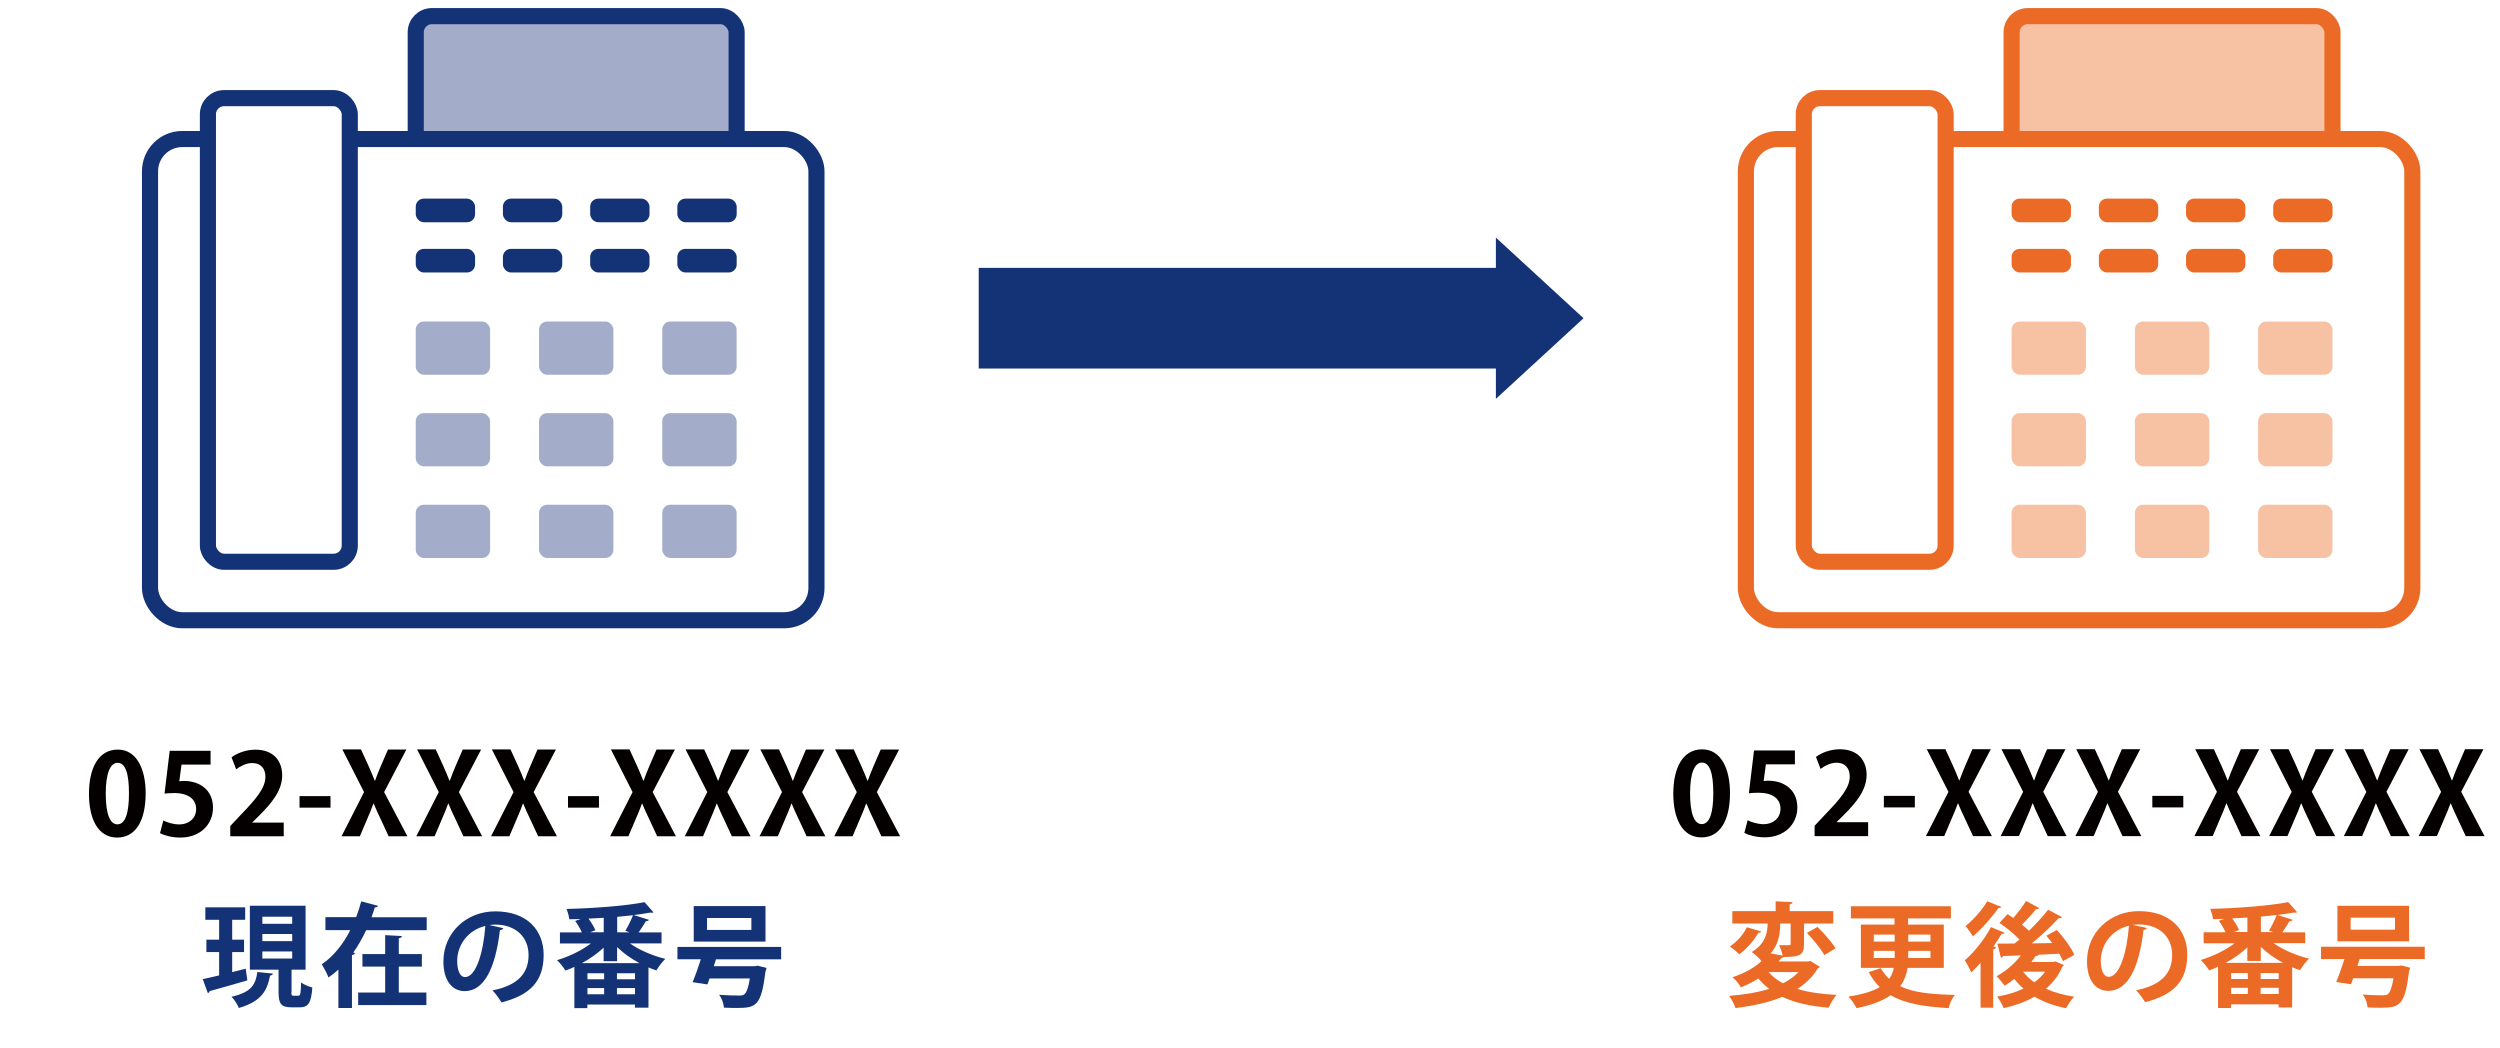 <?xml version="1.0" encoding="UTF-8"?><svg id="_レイヤー_2" xmlns="http://www.w3.org/2000/svg" width="109.36mm" height="45.86mm" viewBox="0 0 310 130"><defs><style>.cls-1,.cls-2,.cls-3{fill:#fff;}.cls-2,.cls-4{stroke:#eb6a26;}.cls-2,.cls-4,.cls-3,.cls-5{stroke-linecap:round;stroke-linejoin:round;stroke-width:2px;}.cls-4,.cls-6{fill:#f7c1a3;}.cls-7{fill:#eb6a26;}.cls-8{fill:#040000;}.cls-9,.cls-5{fill:#a3acc9;}.cls-10{fill:#143376;}.cls-3,.cls-5{stroke:#143376;}</style></defs><g id="_レイヤー_1-2"><g><rect class="cls-1" width="310" height="130"/><g><path class="cls-8" d="m11.03,98.44c0-3.22,1.19-5.49,3.57-5.49s3.46,2.47,3.46,5.41c0,3.5-1.3,5.5-3.53,5.5-2.47,0-3.5-2.46-3.5-5.42Zm3.53,3.78c.95,0,1.43-1.34,1.43-3.82s-.43-3.81-1.41-3.81c-.9,0-1.47,1.29-1.47,3.81s.52,3.82,1.44,3.82h.01Z"/><path class="cls-8" d="m26.11,93.1v1.71h-3.6l-.28,2.07c.2-.03.36-.04.59-.04,1.85,0,3.59,1.04,3.59,3.32,0,2.03-1.55,3.7-4.05,3.7-1.05,0-2-.27-2.52-.55l.41-1.57c.42.22,1.19.49,2,.49,1.08,0,2.07-.69,2.07-1.9s-.94-1.99-2.73-1.99c-.48,0-.84.03-1.19.07l.64-5.31h5.07Z"/><path class="cls-8" d="m35.18,103.7h-6.63v-1.27l1.18-1.26c2-2.07,3.18-3.43,3.18-4.86,0-.92-.49-1.69-1.65-1.69-.77,0-1.48.41-1.98.77l-.57-1.48c.66-.5,1.75-.95,2.97-.95,2.27,0,3.31,1.44,3.31,3.17,0,1.88-1.27,3.42-2.82,4.97l-.88.87v.03h3.89v1.72Z"/><path class="cls-8" d="m37.14,98.72h3.84v1.43h-3.84v-1.43Z"/><path class="cls-8" d="m50.52,103.7h-2.33l-.97-2.09c-.36-.74-.62-1.32-.88-1.96h-.04c-.22.64-.48,1.23-.8,1.98l-.88,2.07h-2.27l2.79-5.48-2.69-5.29h2.31l.97,2.12c.28.62.49,1.16.74,1.77h.03c.25-.67.43-1.16.7-1.78l.91-2.1h2.28l-2.76,5.28,2.89,5.49Z"/><path class="cls-8" d="m59.79,103.7h-2.33l-.97-2.09c-.36-.74-.62-1.32-.88-1.96h-.04c-.22.64-.48,1.23-.8,1.98l-.88,2.07h-2.27l2.79-5.48-2.69-5.29h2.31l.97,2.12c.28.62.49,1.16.74,1.77h.03c.25-.67.43-1.16.7-1.78l.91-2.1h2.28l-2.76,5.28,2.89,5.49Z"/><path class="cls-8" d="m69.06,103.7h-2.33l-.97-2.09c-.36-.74-.62-1.32-.88-1.96h-.04c-.22.64-.48,1.23-.8,1.98l-.88,2.07h-2.27l2.79-5.48-2.69-5.29h2.31l.97,2.12c.28.62.49,1.16.74,1.77h.03c.25-.67.43-1.16.7-1.78l.91-2.1h2.28l-2.76,5.28,2.89,5.49Z"/><path class="cls-8" d="m70.43,98.72h3.84v1.43h-3.84v-1.43Z"/><path class="cls-8" d="m83.82,103.7h-2.33l-.97-2.09c-.36-.74-.62-1.32-.88-1.96h-.04c-.22.64-.48,1.23-.8,1.98l-.88,2.07h-2.27l2.79-5.48-2.69-5.29h2.31l.97,2.12c.28.62.49,1.16.74,1.77h.03c.25-.67.43-1.16.7-1.78l.91-2.1h2.28l-2.76,5.28,2.89,5.49Z"/><path class="cls-8" d="m93.08,103.7h-2.33l-.97-2.09c-.36-.74-.62-1.32-.88-1.96h-.04c-.22.64-.48,1.23-.8,1.98l-.88,2.07h-2.27l2.79-5.48-2.69-5.29h2.31l.97,2.12c.28.62.49,1.16.74,1.77h.03c.25-.67.43-1.16.7-1.78l.91-2.1h2.28l-2.76,5.28,2.89,5.49Z"/><path class="cls-8" d="m102.35,103.7h-2.33l-.97-2.09c-.36-.74-.62-1.32-.88-1.96h-.04c-.22.64-.48,1.23-.8,1.98l-.88,2.07h-2.27l2.79-5.48-2.69-5.29h2.31l.97,2.12c.28.62.49,1.16.74,1.77h.03c.25-.67.43-1.16.7-1.78l.91-2.1h2.28l-2.76,5.28,2.89,5.49Z"/><path class="cls-8" d="m111.62,103.7h-2.33l-.97-2.09c-.36-.74-.62-1.32-.88-1.96h-.04c-.22.64-.48,1.23-.8,1.98l-.88,2.07h-2.27l2.79-5.48-2.69-5.29h2.31l.97,2.12c.28.62.49,1.16.74,1.77h.03c.25-.67.43-1.16.7-1.78l.91-2.1h2.28l-2.76,5.28,2.89,5.49Z"/><path class="cls-10" d="m30.47,120.13l.2,1.44c-1.7.49-3.5,1.01-4.68,1.33-.01.13-.11.22-.22.25l-.63-1.74c.56-.11,1.26-.28,2.03-.46v-2.89h-1.58v-1.54h1.58v-2.46h-1.71v-1.55h4.94v1.55h-1.61v2.46h1.47v1.54h-1.47v2.48l1.68-.42Zm3.38.6c-.03.11-.14.22-.36.24-.35,1.72-.92,3.17-3.87,4.02-.17-.42-.59-1.08-.92-1.39,2.56-.57,3-1.6,3.21-3.07l1.95.2Zm2.28,2.28c0,.41.03.46.27.46h.59c.25,0,.31-.22.34-1.64.32.25.98.52,1.4.62-.14,1.93-.52,2.46-1.55,2.46h-1.06c-1.3,0-1.58-.48-1.58-1.9v-2.77h-3.56v-7.93h6.91v7.93h-1.74v2.77Zm-3.6-9.33v.87h3.7v-.87h-3.7Zm0,2.14v.88h3.7v-.88h-3.7Zm0,2.16v.88h3.7v-.88h-3.7Z"/><path class="cls-10" d="m46.87,112.32c-.04.13-.18.21-.39.2-.13.41-.27.81-.41,1.22h6.84v1.61h-7.51c-.45.95-.97,1.89-1.6,2.77l.22.05c-.03.13-.14.24-.38.25v6.57h-1.68v-4.76c-.38.35-.8.67-1.23.98-.17-.48-.59-1.22-.83-1.64,1.5-1.01,2.72-2.61,3.53-4.23h-3.08v-1.61h3.81c.25-.66.46-1.32.63-1.96l2.07.55Zm2.58,7.54v3.22h3.42v1.55h-8.46v-1.55h3.35v-3.22h-2.82v-1.55h2.82v-2.35l2.07.11c-.01.15-.11.22-.38.28v1.96h2.86v1.55h-2.86Z"/><path class="cls-10" d="m62.41,115.1c-.06.12-.22.24-.42.24-.57,4.79-1.98,7.56-4.38,7.56-1.53,0-2.63-1.29-2.63-3.67,0-3.59,2.86-6.22,6.43-6.22,3.96,0,6,2.35,6,5.39,0,3.29-1.69,5-5.22,5.9-.27-.42-.66-1.01-1.12-1.49,3.19-.63,4.47-2.16,4.47-4.38s-1.57-3.78-4.15-3.78c-.25,0-.48.03-.71.06l1.75.39Zm-2.23-.28c-2.13.5-3.49,2.34-3.49,4.34,0,1.18.35,2,.97,2,1.37,0,2.28-3.07,2.52-6.35Z"/><path class="cls-10" d="m82.05,116.98h-3.95c1.19.84,2.83,1.54,4.4,1.92-.36.34-.85,1-1.11,1.43-.32-.1-.66-.22-.98-.37v4.99h-1.68v-.39h-5.9v.45h-1.61v-5.11c-.36.17-.74.32-1.11.45-.22-.38-.7-.98-1.04-1.29,1.47-.43,3.04-1.19,4.2-2.07h-3.84v-1.37h2.72c-.2-.45-.52-.99-.83-1.42l.69-.24c-.48.01-.95.01-1.42.03-.03-.36-.2-.94-.34-1.28,3.39-.08,7.34-.38,9.67-.84l1.11,1.26c-.06.03-.13.06-.21.06-.04,0-.11-.01-.17-.03-.62.11-1.3.22-2.06.31l1.88.59c-.06.12-.18.17-.38.17-.24.42-.59.94-.9,1.39h2.84v1.37Zm-7.2.53c-.77.73-1.71,1.39-2.7,1.92h7.14c-1.02-.55-1.99-1.23-2.77-1.99v1.75h-1.67v-1.68Zm.06,3.92v-.74h-2.07v.74h2.07Zm-2.07,1.09v.77h2.07v-.77h-2.07Zm2.02-6.92v-1.79c-.63.04-1.26.07-1.89.1.35.46.7,1.04.85,1.44l-.64.25h1.68Zm3.88,5.83v-.74h-2.24v.74h2.24Zm-2.24,1.86h2.24v-.77h-2.24v.77Zm1.53-7.69l-.49-.18c.34-.55.73-1.35.95-1.93-.63.07-1.29.14-1.96.2v1.92h1.5Z"/><path class="cls-10" d="m96.88,118.96h-8.1c-.08.28-.17.56-.27.85h5.08l.38-.06,1.08.28c-.03.13-.07.29-.13.42-.53,4.29-1.16,4.54-3.56,4.54-.48,0-1.02-.01-1.6-.04-.01-.48-.25-1.15-.59-1.6.95.08,2,.1,2.41.1.32,0,.52-.01.7-.14.28-.21.52-.83.7-1.98h-5c-.08.27-.18.52-.27.74-.67-.11-1.26-.2-1.83-.28.32-.76.7-1.82,1.02-2.84h-2.9v-1.53h12.86v1.53Zm-1.96-6.61v4.41h-8.9v-4.41h8.9Zm-1.75,2.96v-1.48h-5.5v1.48h5.5Z"/></g><g><path class="cls-8" d="m207.49,98.41c0-3.22,1.19-5.49,3.57-5.49s3.46,2.46,3.46,5.41c0,3.5-1.3,5.51-3.53,5.51-2.47,0-3.5-2.47-3.5-5.42Zm3.53,3.78c.95,0,1.43-1.34,1.43-3.82s-.43-3.81-1.41-3.81c-.9,0-1.47,1.29-1.47,3.81s.52,3.82,1.44,3.82h.01Z"/><path class="cls-8" d="m222.57,93.07v1.71h-3.6l-.28,2.07c.2-.03.36-.04.59-.04,1.85,0,3.59,1.04,3.59,3.32,0,2.03-1.55,3.7-4.05,3.7-1.05,0-2-.27-2.52-.55l.41-1.57c.42.22,1.19.49,2,.49,1.08,0,2.07-.69,2.07-1.91s-.94-1.99-2.73-1.99c-.48,0-.84.03-1.19.07l.64-5.31h5.07Z"/><path class="cls-8" d="m231.64,103.68h-6.63v-1.28l1.18-1.26c2-2.07,3.18-3.43,3.18-4.86,0-.92-.49-1.7-1.65-1.7-.77,0-1.48.41-1.97.77l-.57-1.49c.66-.5,1.75-.95,2.97-.95,2.27,0,3.31,1.44,3.31,3.17,0,1.88-1.27,3.42-2.82,4.97l-.88.87v.03h3.89v1.72Z"/><path class="cls-8" d="m233.6,98.69h3.84v1.43h-3.84v-1.43Z"/><path class="cls-8" d="m246.99,103.68h-2.33l-.97-2.09c-.36-.74-.62-1.32-.88-1.96h-.04c-.22.64-.48,1.23-.8,1.97l-.88,2.07h-2.27l2.79-5.48-2.69-5.29h2.31l.97,2.12c.28.62.49,1.16.74,1.76h.03c.25-.67.43-1.16.7-1.78l.91-2.1h2.28l-2.76,5.28,2.89,5.49Z"/><path class="cls-8" d="m256.25,103.68h-2.33l-.97-2.09c-.36-.74-.62-1.32-.88-1.96h-.04c-.22.64-.48,1.23-.8,1.97l-.88,2.07h-2.27l2.79-5.48-2.69-5.29h2.31l.97,2.12c.28.62.49,1.16.74,1.76h.03c.25-.67.43-1.16.7-1.78l.91-2.1h2.28l-2.76,5.28,2.89,5.49Z"/><path class="cls-8" d="m265.52,103.68h-2.33l-.97-2.09c-.36-.74-.62-1.32-.88-1.96h-.04c-.22.64-.48,1.23-.8,1.97l-.88,2.07h-2.27l2.79-5.48-2.69-5.29h2.31l.97,2.12c.28.62.49,1.16.74,1.76h.03c.25-.67.43-1.16.7-1.78l.91-2.1h2.28l-2.76,5.28,2.89,5.49Z"/><path class="cls-8" d="m266.89,98.69h3.84v1.43h-3.84v-1.43Z"/><path class="cls-8" d="m280.28,103.68h-2.33l-.97-2.09c-.36-.74-.62-1.32-.88-1.96h-.04c-.22.64-.48,1.23-.8,1.97l-.88,2.07h-2.27l2.79-5.48-2.69-5.29h2.31l.97,2.12c.28.62.49,1.16.74,1.76h.03c.25-.67.43-1.16.7-1.78l.91-2.1h2.28l-2.76,5.28,2.89,5.49Z"/><path class="cls-8" d="m289.55,103.68h-2.33l-.97-2.09c-.36-.74-.62-1.32-.88-1.96h-.04c-.22.64-.48,1.23-.8,1.97l-.88,2.07h-2.27l2.79-5.48-2.69-5.29h2.31l.97,2.12c.28.62.49,1.16.74,1.76h.03c.25-.67.43-1.16.7-1.78l.91-2.1h2.28l-2.76,5.28,2.89,5.49Z"/><path class="cls-8" d="m298.81,103.68h-2.33l-.97-2.09c-.36-.74-.62-1.32-.88-1.96h-.04c-.22.64-.48,1.23-.8,1.97l-.88,2.07h-2.27l2.79-5.48-2.69-5.29h2.31l.97,2.12c.28.62.49,1.16.74,1.76h.03c.25-.67.43-1.16.7-1.78l.91-2.1h2.28l-2.76,5.28,2.89,5.49Z"/><path class="cls-8" d="m308.08,103.68h-2.33l-.97-2.09c-.36-.74-.62-1.32-.88-1.96h-.04c-.22.64-.48,1.23-.8,1.97l-.88,2.07h-2.27l2.79-5.48-2.69-5.29h2.31l.97,2.12c.28.62.49,1.16.74,1.76h.03c.25-.67.43-1.16.7-1.78l.91-2.1h2.28l-2.76,5.28,2.89,5.49Z"/><path class="cls-7" d="m224.46,119.15l1.19.73c-.04.1-.13.17-.25.21-.63,1.04-1.48,1.86-2.52,2.54,1.36.42,2.98.64,4.85.74-.35.39-.77,1.12-.98,1.58-2.3-.18-4.19-.6-5.74-1.34-1.69.71-3.7,1.13-5.81,1.39-.13-.42-.5-1.15-.8-1.51,1.81-.14,3.5-.41,4.97-.87-.49-.38-.92-.8-1.33-1.28-.63.39-1.34.76-2.17,1.09-.21-.39-.7-1-1.05-1.25,1.6-.53,2.77-1.23,3.6-2-.25-.35-.83-.88-1.21-1.13,1.74-1.02,1.96-2.44,1.98-3.53h-4.38v-1.54h5.37v-1.22l2.1.11c-.01.14-.11.22-.36.27v.84h5.41v1.54h-3.63v2.55c0,1.26-.39,1.6-2.48,1.6-.07.06-.18.1-.31.1-.11.15-.24.29-.36.45h3.66l.28-.06Zm-6.07-3.64c-.04.1-.17.17-.35.15-.48.85-1.4,1.99-2.37,2.67-.31-.31-.85-.74-1.16-.98.88-.56,1.72-1.53,2.09-2.37l1.79.52Zm.91,5.03c.48.55,1.08,1.01,1.79,1.39.76-.38,1.4-.84,1.92-1.39h-3.71Zm2.73-6.02h-1.29c0,1.15-.15,2.54-1.18,3.71l1.49.27c-.08-.41-.27-.94-.43-1.3.49.01,1.04.01,1.21.01s.21-.04.21-.18v-2.51Zm4.19,3.92c-.41-.76-1.36-1.92-2.16-2.76l1.3-.74c.81.78,1.79,1.89,2.25,2.65l-1.4.85Z"/><path class="cls-7" d="m241.05,120.02h-4.51c-.13.83-.41,1.58-.91,2.27,1.65.81,3.85,1.01,6.77,1.08-.32.39-.66,1.08-.76,1.64-3.01-.18-5.39-.55-7.2-1.6-.97.67-2.33,1.22-4.23,1.6-.18-.36-.63-1.06-1-1.43,1.79-.28,3.03-.67,3.88-1.18-.52-.5-.98-1.12-1.37-1.85l1.48-.5c.31.52.67.95,1.06,1.33.31-.42.48-.87.57-1.36h-4.08v-5.37h4.17v-.77h-5.41v-1.5h12.4v1.5h-5.31v.77h4.43v5.37Zm-8.7-4.13v.87h2.59v-.87h-2.59Zm0,2.9h2.59v-.88h-2.59v.88Zm7.03-2.9h-2.76v.87h2.76v-.87Zm0,2.9v-.88h-2.76v.88h2.76Z"/><path class="cls-7" d="m245.58,119.39c-.38.43-.77.84-1.15,1.19-.15-.37-.56-1.15-.8-1.5,1.12-.94,2.44-2.58,3.25-4.12l1.71.71c-.07.1-.2.15-.39.13-.31.52-.66,1.06-1.02,1.58l.34.11c-.04.1-.15.21-.36.22v7.24h-1.57v-5.58Zm2.59-6.93c-.06.1-.18.15-.36.13-.74,1.08-2.03,2.55-3.17,3.52-.21-.35-.64-.97-.91-1.28.98-.78,2.12-2.07,2.68-3.07l1.76.7Zm6.67,6.74l1.08.46c-.04.1-.11.14-.18.2-.46,1.09-1.18,2-2.04,2.75,1.02.46,2.2.78,3.5.98-.35.34-.79,1-1,1.43-1.48-.29-2.8-.77-3.91-1.43-1.13.64-2.44,1.11-3.84,1.42-.15-.42-.52-1.06-.8-1.43,1.18-.2,2.28-.53,3.26-.99-.42-.36-.8-.77-1.13-1.2-.39.31-.8.6-1.21.84-.22-.32-.7-.91-.99-1.18,1.09-.59,2.23-1.54,3.01-2.58l-2.21.08c-.04.12-.15.2-.27.21l-.43-1.75c.6,0,1.32,0,2.12-.01.21-.15.41-.34.62-.5-.66-.69-1.65-1.49-2.49-2.06l1.01-1.09c.22.14.46.31.71.48.57-.64,1.19-1.47,1.58-2.11l1.64.88c-.07.11-.21.14-.41.13-.42.56-1.13,1.33-1.74,1.92.32.27.62.52.87.77.9-.87,1.75-1.81,2.38-2.61l1.72.91c-.07.1-.22.15-.43.14-.87.97-2.12,2.13-3.32,3.12l2.54-.04c-.24-.32-.49-.63-.73-.91l1.3-.71c.84.92,1.78,2.18,2.17,3.08l-1.41.78c-.11-.27-.27-.59-.46-.92l-2.55.13c-.06.1-.18.17-.36.14-.17.25-.35.5-.55.76h2.69l.27-.06Zm-3.98,1.29c.38.49.84.92,1.4,1.32.53-.38.98-.83,1.34-1.32h-2.75Z"/><path class="cls-7" d="m266.22,115.07c-.06.13-.22.24-.42.24-.57,4.79-1.97,7.56-4.38,7.56-1.53,0-2.63-1.29-2.63-3.67,0-3.59,2.86-6.22,6.43-6.22,3.96,0,6,2.35,6,5.39,0,3.29-1.7,5-5.22,5.9-.27-.42-.66-1.01-1.12-1.48,3.19-.63,4.47-2.16,4.47-4.38s-1.57-3.78-4.15-3.78c-.25,0-.48.03-.71.06l1.75.39Zm-2.23-.28c-2.13.5-3.49,2.34-3.49,4.34,0,1.18.35,2,.97,2,1.37,0,2.28-3.07,2.52-6.35Z"/><path class="cls-7" d="m285.87,116.95h-3.95c1.19.84,2.83,1.54,4.4,1.92-.36.34-.85.99-1.11,1.43-.32-.1-.66-.22-.98-.36v4.99h-1.68v-.39h-5.9v.45h-1.61v-5.11c-.36.17-.74.32-1.11.45-.22-.38-.7-.98-1.04-1.29,1.47-.44,3.04-1.19,4.2-2.07h-3.84v-1.37h2.72c-.2-.45-.52-1-.83-1.42l.69-.24c-.48.01-.95.01-1.42.03-.03-.36-.2-.94-.34-1.27,3.39-.08,7.34-.38,9.67-.84l1.11,1.26c-.06.03-.13.06-.21.06-.04,0-.11-.01-.17-.03-.62.11-1.3.22-2.06.31l1.88.59c-.06.13-.18.17-.38.17-.24.42-.59.94-.9,1.39h2.84v1.37Zm-7.2.53c-.77.73-1.71,1.39-2.7,1.92h7.14c-1.02-.54-1.99-1.23-2.77-1.99v1.75h-1.67v-1.68Zm.06,3.92v-.74h-2.07v.74h2.07Zm-2.07,1.09v.77h2.07v-.77h-2.07Zm2.02-6.92v-1.79c-.63.04-1.26.07-1.89.1.35.46.7,1.04.85,1.44l-.64.25h1.68Zm3.88,5.83v-.74h-2.24v.74h2.24Zm-2.24,1.86h2.24v-.77h-2.24v.77Zm1.53-7.69l-.49-.18c.34-.55.73-1.34.95-1.93-.63.07-1.29.14-1.96.2v1.92h1.5Z"/><path class="cls-7" d="m300.69,118.93h-8.1c-.08.28-.17.56-.27.85h5.08l.38-.06,1.08.28c-.03.12-.07.29-.13.42-.53,4.29-1.16,4.54-3.56,4.54-.48,0-1.02-.01-1.6-.04-.01-.48-.25-1.15-.59-1.6.95.08,2,.1,2.41.1.32,0,.52-.01.7-.14.28-.21.52-.83.7-1.97h-5c-.08.27-.18.52-.27.74-.67-.11-1.26-.2-1.83-.28.32-.76.7-1.82,1.02-2.84h-2.9v-1.53h12.86v1.53Zm-1.96-6.61v4.41h-8.89v-4.41h8.89Zm-1.75,2.96v-1.49h-5.5v1.49h5.5Z"/></g><g><rect class="cls-5" x="51.55" y="2" width="39.79" height="16.58" rx="2" ry="2"/><rect class="cls-3" x="18.6" y="17.24" width="82.64" height="59.67" rx="4" ry="4"/><rect class="cls-9" x="51.55" y="39.87" width="9.22" height="6.6" rx="1" ry="1"/><rect class="cls-9" x="66.84" y="39.87" width="9.22" height="6.6" rx="1" ry="1"/><rect class="cls-9" x="82.12" y="39.87" width="9.22" height="6.6" rx="1" ry="1"/><rect class="cls-9" x="51.55" y="51.23" width="9.22" height="6.6" rx="1" ry="1"/><rect class="cls-9" x="66.84" y="51.23" width="9.22" height="6.6" rx="1" ry="1"/><rect class="cls-9" x="82.12" y="51.23" width="9.22" height="6.6" rx="1" ry="1"/><rect class="cls-9" x="51.55" y="62.59" width="9.22" height="6.6" rx="1" ry="1"/><rect class="cls-9" x="66.84" y="62.59" width="9.22" height="6.6" rx="1" ry="1"/><rect class="cls-9" x="82.12" y="62.59" width="9.22" height="6.6" rx="1" ry="1"/><rect class="cls-3" x="25.78" y="12.17" width="17.59" height="57.49" rx="2" ry="2"/><g><rect class="cls-10" x="51.55" y="24.63" width="7.36" height="2.93" rx="1" ry="1"/><rect class="cls-10" x="62.36" y="24.63" width="7.36" height="2.93" rx="1" ry="1"/><rect class="cls-10" x="73.18" y="24.63" width="7.36" height="2.93" rx="1" ry="1"/><rect class="cls-10" x="83.99" y="24.63" width="7.36" height="2.93" rx="1" ry="1"/><rect class="cls-10" x="51.55" y="30.86" width="7.36" height="2.93" rx="1" ry="1"/><rect class="cls-10" x="62.36" y="30.86" width="7.36" height="2.93" rx="1" ry="1"/><rect class="cls-10" x="73.18" y="30.86" width="7.36" height="2.93" rx="1" ry="1"/><rect class="cls-10" x="83.99" y="30.86" width="7.36" height="2.93" rx="1" ry="1"/></g></g><g><rect class="cls-4" x="249.44" y="2" width="39.79" height="16.58" rx="2" ry="2"/><rect class="cls-2" x="216.49" y="17.24" width="82.64" height="59.67" rx="4" ry="4"/><rect class="cls-6" x="249.44" y="39.87" width="9.22" height="6.6" rx="1" ry="1"/><rect class="cls-6" x="264.73" y="39.87" width="9.22" height="6.6" rx="1" ry="1"/><rect class="cls-6" x="280.01" y="39.87" width="9.22" height="6.6" rx="1" ry="1"/><rect class="cls-6" x="249.44" y="51.23" width="9.22" height="6.6" rx="1" ry="1"/><rect class="cls-6" x="264.73" y="51.23" width="9.22" height="6.6" rx="1" ry="1"/><rect class="cls-6" x="280.01" y="51.23" width="9.22" height="6.6" rx="1" ry="1"/><rect class="cls-6" x="249.44" y="62.59" width="9.22" height="6.6" rx="1" ry="1"/><rect class="cls-6" x="264.73" y="62.59" width="9.22" height="6.6" rx="1" ry="1"/><rect class="cls-6" x="280.01" y="62.59" width="9.22" height="6.6" rx="1" ry="1"/><rect class="cls-2" x="223.67" y="12.17" width="17.59" height="57.49" rx="2" ry="2"/><g><rect class="cls-7" x="249.44" y="24.63" width="7.36" height="2.93" rx="1" ry="1"/><rect class="cls-7" x="260.26" y="24.63" width="7.36" height="2.93" rx="1" ry="1"/><rect class="cls-7" x="271.07" y="24.63" width="7.36" height="2.93" rx="1" ry="1"/><rect class="cls-7" x="281.88" y="24.63" width="7.36" height="2.93" rx="1" ry="1"/><rect class="cls-7" x="249.44" y="30.86" width="7.36" height="2.93" rx="1" ry="1"/><rect class="cls-7" x="260.26" y="30.86" width="7.36" height="2.93" rx="1" ry="1"/><rect class="cls-7" x="271.07" y="30.86" width="7.36" height="2.93" rx="1" ry="1"/><rect class="cls-7" x="281.88" y="30.86" width="7.36" height="2.93" rx="1" ry="1"/></g></g><polygon class="cls-10" points="196.36 39.46 185.49 29.46 185.49 33.22 121.36 33.22 121.36 45.7 185.49 45.7 185.49 49.46 196.36 39.46"/></g></g></svg>